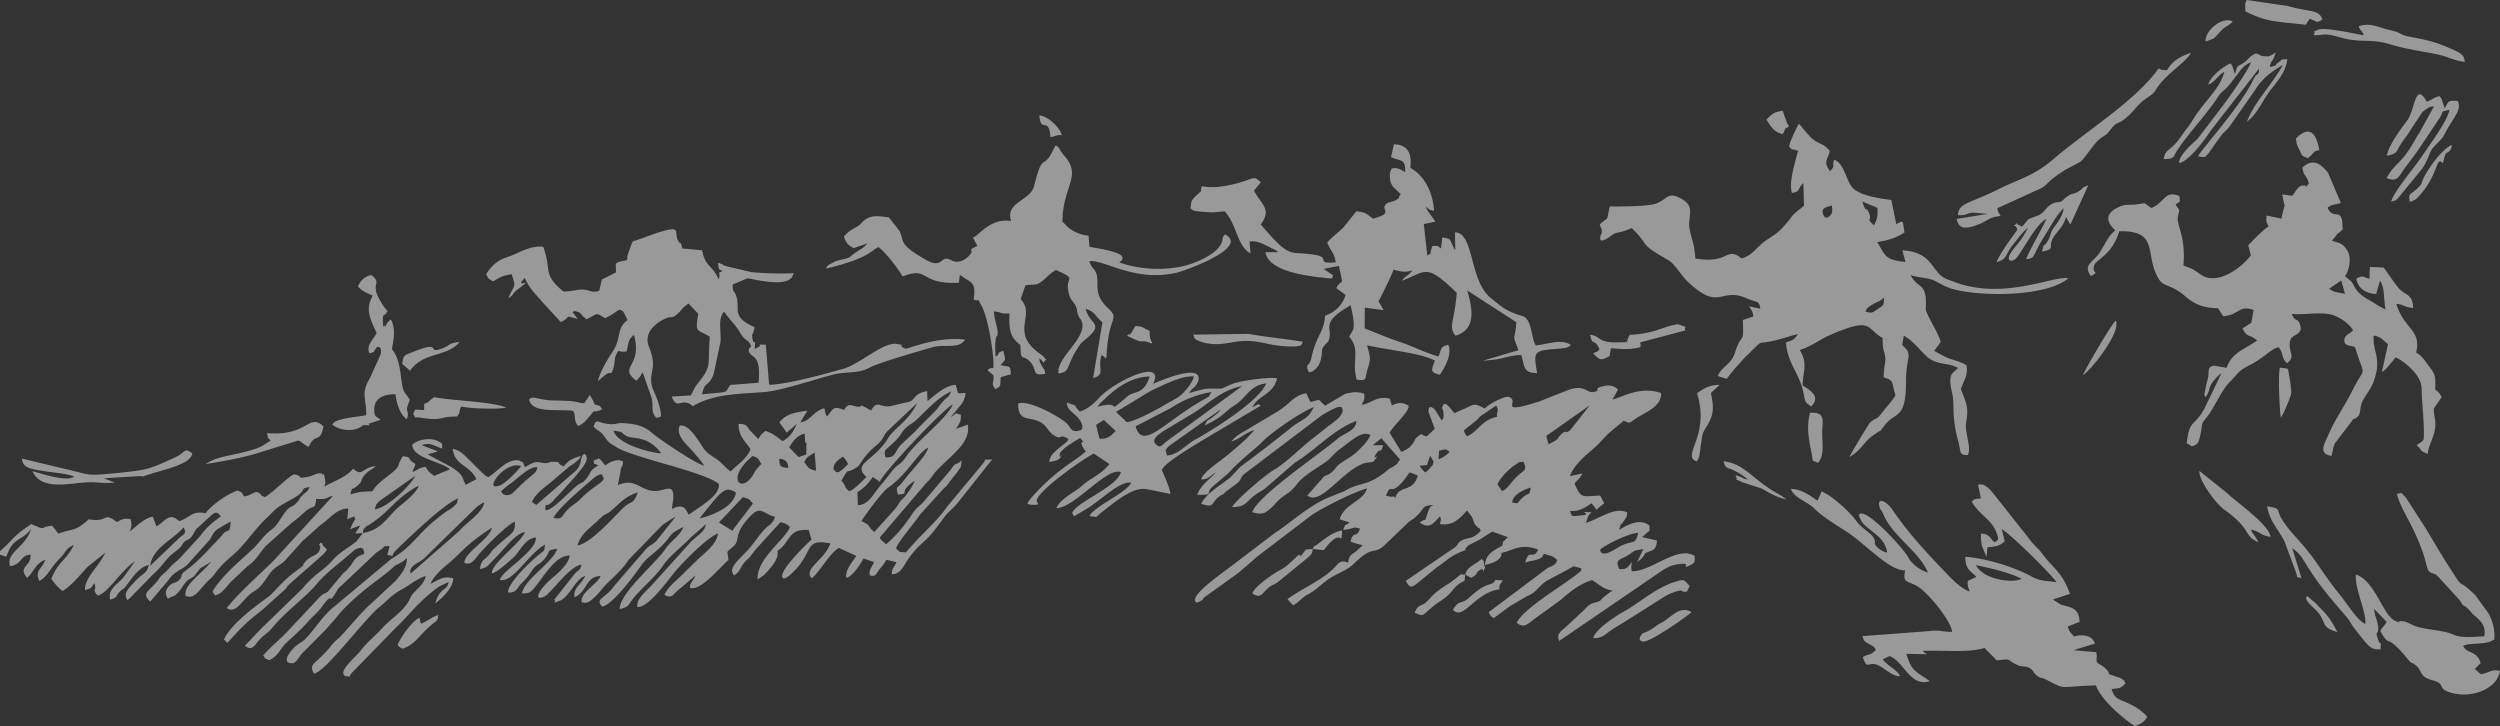 <svg xmlns="http://www.w3.org/2000/svg" width="1646" height="478" viewBox="0 0 1646 478">
  <rect x="0" y="0" width="1646" height="478" fill="#333333" stroke="none"/>
  <defs>
    <style>
      .cls-1 {
        fill: #fff;
        fill-rule: evenodd;
        opacity: 0.5;
      }
    </style>
  </defs>
  <path id="silk.svg" class="cls-1" d="M225.865,2127.53c1.636-12.03,14.795-16.83,22.037-25.34,1.907,3.89.692,4.28-2.434,6.57l-19.6,18.77h0Zm383.505-23-9.022-5.52,15.755-16.65c3.79,1.05,4.309,1.01,6.561,4.28l-11.775,15.4a7.832,7.832,0,0,0-1.519,2.49h0Zm-212.028,28.13c-1.535-5.87,6.421-6.75,10.24-11.34l31.272-30.59a24.469,24.469,0,0,1,7.05-5.07c-1.233,7.14-11.779,13.25-16.537,18.94l-32.025,28.06h0ZM507.3,2114.09c0.844-4.28,4.564-8.51,7.253-10.86l9.339-8.5c2.419-1.67,2.849-1.36,5.071-3.15,6.278-5.05,8.384-9.16,18.025-12.44-3.217,8.52-4.022,5.09-9.419,10.02-4.47,4.07-21.141,23.51-30.269,24.93h0Zm80.4-17.83c10.167-2.32,22.77-8.37,23.841-17.01-6.37-3.93-8.684-1.98-18.591,10.35-1.989,2.47-3.655,4.34-5.25,6.66h0Zm-221.818,9.67c10.877-1.82,15.05-8.51,20.473-14.16,4.434-4.62,14.785-11.38,16.311-17.05-16.359,9.07-18.73,16.99-32.428,25.7-2.67,1.69-.745-0.23-2.492,1.64-2.117,2.27-1.241.9-1.864,3.87h0Zm125.623-9.9c6.247,1.1,4.852-.97,9.075-5.33,3.417-3.53,5.012-3.55,8.994-7.57,8.514-8.6,16.436-11.11,14.6-14.01-1.231-.92.77-3.18-4.443-0.77-0.294.13-26.541,21.72-28.221,27.68h0Zm-117.834-5.7c9.017-1.05,24.38-16.66,26.724-22.06l-23.584,16.61c-3.4,3.69-1.541,1.58-3.14,5.45h0Zm83.317-11.93a50.205,50.205,0,0,1,5.883-4.83c4.8-3.23,12.1-11.3,17.932-11.06-0.641,3.57-1.523,3.69-6.148,7.63-0.232.2-.551,0.46-0.784,0.65s-0.582.41-.814,0.6l-9.042,8.7c-5.929,2.78-6.981-1.65-7.027-1.69h0Zm13.106-16.49c-10.308-4.28-26.314,17.89-13.481,12.45,3.956-1.68,12.163-10.48,13.481-12.45h0Zm205.685,2.02c0.131-3.47,1.646-5.3,6.268-8.27a19.344,19.344,0,0,1,3.321,4.87c-7.842,8.23-7.677,5.1-9.589,3.4h0Zm-19.279-4.77c1.991-3.68,2.525-3.32,6.867-6.25l0.924,11.97c-5.283-1.05-5.087-2.1-7.791-5.72h0Zm-16.428-1.15a2.268,2.268,0,0,1,.286-1.01c3.59,0.42,5.266,1.92,5.734,6.05-5.425-.19-5.868-1.48-6.02-5.04h0Zm-11.779,2.45a42.4,42.4,0,0,0-3.81,4.32c-1.488,2.17-.75,1.74-2.565,4.25-7.585,10.49-16.854.68,0.657-13.84,4.178,1.64,3.285,1.59,5.718,5.27h0Zm65.875,37.71c0.734-1.78,13.313-19.07,17.332-21.88,13.351-9.36,20.19-23.91,26.737-26.57-2.321,6.71-10.139,13.58-16.948,22.59-3.8,5.03-4.679,1.9-3.071,8.35,8.711-.96.115-0.42,8.393-7.21,0.323-.26,2.555-1.9,2.573-1.91-1.065,3.31-3.672,6.81-5.876,9.7-2.088,2.74-1.82,1.65-3.871,4.29-0.783,1.01-1.568,2.66-2.74,4.11l-14.042,15.63c-5.128-4.33-2.149-4.44-8.487-7.1h0Zm-47.6-48.63,6.219,6.41,5.066-1.68,0.135-7.67c-0.129.26-.7-0.48-0.869-0.61l-0.343-5.49c-5.6,1.17-8.325,6.18-10.208,9.04h0Zm-84.19,4.02c-8.051-.74-28.847-6-31.452-15.03,8.077,1.09,4.116,1.39,8.867,3.68,4.033,1.94,14.215-.48,22.585,11.35h0Zm118.6,17.93c3.464,3.79,1.181,3.58,5.2,7.02,4.06-1.73,8.6-7.05,11.313-9.41-9.877-9.04,4.931-10.21,14.215-25.62,4.025-6.68,13.464-11.11,19.157-23.11l-19.6,18.54c-2.7,2.97-2.376,4.33-5.1,7.26-2.182,2.36-3.907,3.22-6.437,5.89-8.107,8.56-4.709,9.1-12.227,12.61-3.12,1.45-1.75-1.52-6.524,6.82h0Zm25.286,0.65-4.743-3.09a29.373,29.373,0,0,1-9.959,9.97l0.22,8.56c7.786-.14,10.389-8.33,16.451-14.68l7.222-9.21c3.207-3.27,5.118-3.31,8.286-8.21,6.439-9.97,26.5-24.47,30.61-34.31-8.047,4.8-45.76,44.97-48.087,50.97h0Zm3.653-15.99c7.909,0.3,5.34-4.25,11.682-9.64l8.52-7.99c0.183-.22.389-0.58,0.575-0.79l13.023-13.08c7.567-10.63,7.24-6.22,9.484-11.99-9.934,4.83-15.356,12.03-23.763,19.58-2.359,2.12-3.683,2.1-6.329,4.75-4.065,4.07-1.2,3.54-10.32,11.78-3.437,3.11-3.662,2.55-2.872,7.38h0ZM127,2117.85v2.4l4.122,1.26a9.951,9.951,0,0,0,.431-0.94c4.344-12.29,9.828-9,15.9-17.39-3.463,12.35-16.841,15.42-13.812,24.62,7.875-1.11,6.8-7.51,13.474-7.54,0.343,8.27-8.62,7.29-2.25,15.3,4.391-4.13,5.847-9.99,11.965-11.97-2.3,6.26-7.128,6.96-3.956,13.83,4.51-1.75,8.064-9.05,11.2-12.28,1.3-1.34,1.069-1.27,2.653-2.84,4.085-4.05,2.811-5.63,8.905-8.58-4.589,9.9-10.581,11.13-14.807,22.4a33.466,33.466,0,0,0,7.392,8c6.076-3.61,11.9-11.16,16.652-16.05l11.515-9.21c-4.9,10.04-13.866,16.65-13.4,24.74,5.188-1.88,3.3-.88,6.111-4.66,2.232,5.94-2.264,2.59,2.225,8.28,7.152-2.08,14.917-16.22,24.635-22.74l-7.563,10.54c-4.029,4.83-10.571,7.72-8.876,14.81,5.88-1.86,2.668-1.8,6.9-5.79,2.916-2.75,1,.08,3.567-3.23,3.8-4.89,8.339-12.33,14.971-13.87-1.243,6.19-4.23,5.35-9.392,11.18-3.917,4.42-7.585,7.19-4.756,11.97a10.355,10.355,0,0,0,2.372-1.96l13.593-13.96c8.858-7.98,9.141-11.37,15.58-15.98a22.4,22.4,0,0,0,4.26-3.85l0.936-1.79c2.353-2.64,3.759-1.43,6.2-5.06,0.023-.04,2.352-4.05,2.47-4.18l7.952-7.27c4.58-4.15,5.312-4.56,8.251-1.13-6.139,4.61-9.2,7.05-13.922,13.33l-13.177,14.32c-3.024,3.01-3.977,3.05-7.067,6.71-2.632,3.11-4.709,3.94-6.726,6.95-5.085,7.6-12.3,8.84-5.611,14.87l11.881-14.01c4.387-6.92,10.787-7.14,14.135-12.07l12.346-13.72c2.892-3.17,1.961-4.73,5.938-7.93l8.662-5.07c-0.734,9.68-1.183,3.26-5.835,9.26l-1.308,1.58c-6.407,6.48-14.037,15.44-21.671,20.93-5.8,4.16-1.692,3.51-5.375,7.02-2.47,2.35-4.58.9-7.416,5.06-1.826,2.68-1,4.69.186,7.14,5.455-3.11,3.509-.57,7.569-5.05,2.3-2.53,3-5.33,6.158-7.58l3.4-2.06c0.2-.2.435-0.53,0.612-0.75,6.223-7.62,1.351-2.68,10.683-9.05-3.6,5.57-15.7,13.8-16.569,19.72-0.912,6.21-.069,1.08.787,3.2,6,1.29,7.789-4.74,15.491-11.75,3.683-3.35,3.969-6.43,13.974-14.8,8.288-6.93,15.164-17.84,23.032-25.13l4.855-4.8c4.68-4.68,14.045-8.02,17.37-11.41,3.633-3.71,0-2.81,6.023-4.23-1.21,3.22-2.278,3.16-4.708,5.49-2.594,2.49-1.464,2.46-3.514,4.62-4.061,4.28-4.213,1.34-8.824,7.82-2.615,3.68-4.493,7.61-7.8,10.02-5.752,4.19-7.676,8.34-12.889,13.2-8.3,7.74-18,15.7-24.5,25.04-2.529,3.63-1.45,2.4-.159,5.23,4.729-.94,7.063-5.17,10.419-8.77l11.391-10.73c5.091-3.33,7.48-8.21,11.62-12.94l17.429-15.55c4.242-2.86,5.95-4.99,9.1-7.55,5.574-4.51,5.842-.37,6.828-8.05,7.347,0.63,5.58-.56,11.093-2.08l-39.077,42.67c-9.715,9.7-22.665,20.86-30.977,31.35,5.689,3.45,8.326-2.63,14.98-8.86,1.646-1.55,4.03-2.66,5.622-4.01,3.705-3.13,6.324-8.42,9.126-11.5,3.506-3.86,6.676-4.24,9.722-8.14l11.017-12.24c0.232-.18.582-0.4,0.809-0.59s0.555-.44.771-0.64l9.433-8.56c6.178-4.03,11.174-11.29,18.6-10.98l-0.7,7.01c7.55-3.16,3.514-1.33,5.422.05-2.051,2.26-1.869,3.17-3.663,6.52l6.838-2.47-3.412,5.33,5.047-.35-4.047,5.37c-5.918,4.83-11.129,7.09-16.069,12.78-6,6.91-10.964,7.96-19.848,18.61l-25.083,24.39c-0.222.18-.546,0.43-0.765,0.62l-11.805,12.4c4.735,4.17,6.843-.95,9.421-3.77,3.533-3.87,5.5-4.08,9.192-8.7,7.2-9.01,22.08-20.17,28.435-27.9,6.681-8.13,16.691-15.04,23.8-21.54,2.145-1.96,2.7-1.93,5.569-2.64,1.658,1.88.869-2.01,2.237,4.08-7.928,2.6-5.938,4.86-11.869,11a18.614,18.614,0,0,1-2.126,1.81l-9.963,11.98c-2.342,1.99-1.875.38-5.131,3.32l-20.609,22c-5.615,6.1-12.116,11.17-16.962,16.82,2.079,2.39-.667,1.04,3.973,3.12,5.152-2.35,7.031-6.61,10.18-10.41l9.894-9.22c3.9-3.74,6.137-6.73,9.47-9.88a49.745,49.745,0,0,0,4.661-4.97c8.83-12.57,3.979-.7,9.488-9.72,2.075-3.4.8-2.21,4.282-5.28l22.655-21.45c0.244-.18.6-0.37,0.852-0.55l1.7-1.08c3.524-2.46,1.195-2.68,6.13-2.52l-1.575,5.73c5.886,1.14,1.516.96,6.092-3.4,8.079-7.71,30.7-29.8,40.614-33.81-1.555,4.27.7,1.61-3.082,5.46a26.144,26.144,0,0,1-4.061,2.76,92.7,92.7,0,0,0-7.789,5.93c-12.418,9.95-15.089,17.56-29.11,25.71L347.2,2154.26c-7.452,5.66-12.951,15.29-19.554,21.8-1.949,1.92-4.291,2.42-7.68,6.02-2.543,2.71-7.628,9.53-.641,9.62,2.789,0.04,4.266-4.15,6.544-6.45l14.379-14.48c1.687-1.69,2.588-2.83,4.6-5.04,2.857-3.12,5.412-6.61,8.331-9.63,13.333-13.78,24.672-20.29,31.338-26.37,3.61-3.3,1.574-1.68,5.55-3.85,3.544-1.94,2.073-1.15,4.868-3.46-0.154,6.65-3.8,10.33-6.554,13.96-0.17.22-.44,0.52-0.62,0.74l-16.42,15.3c-7.948,7.04-16.824,18.73-21.979,23.32a26.481,26.481,0,0,0-4.119,4.15,75.9,75.9,0,0,1-8.627,9.2c-3.425,3.31-5.994,4.68-2.789,9.45,8.006-1.8,33.059-35.82,42.736-43.66,5.307-4.29,8.556-8.43,14.576-11.57,5.209-2.72,10.489-7.48,16.168-9.03-1.115,4.63-3.749,6.79-6.953,10-3.818,3.82-2.734,4.85-6,9.17-4.486,5.91-10.648,9.61-15.361,14.8-4.831,5.31-10.878,10.08-14.8,15.5-2.392,3.31-15.7,13.87-9.552,16.49,5.578,0.1.532,1.57,4.249-2.47l28.549-29.31c8.634-8.08,12.795-14.77,24.949-24.51,5.23-4.18,4.947-3.05,9.879-5.81-0.41,5.98-5.652,3.15-8.695,14.05,4.941-3.5,11.892-10.65,11.863-16.42-6.854-1.89-9.563,1.22-15,3.57,1.842-4.29,6.287-8.75,9.389-11.29,13.089-10.73,12.075-13.19,31.073-25.66-1.483,7.61-18.245,16.49-18.2,23.21,4.671,1.8,6.523-1.95,9.45-5.46,3.807-4.57,19.888-20.8,23.959-21.66-0.332,8.45-.908,5.8-13.273,17.29-3.261,3.04-.721.6-3.129,3.71-3.511,4.53-5.924,3.5-6.72,10.21,5.07-1.09,5.122-2.24,8.5-5.66,2.033-2.06,4.834-5.06,6.66-7.07,3.17-3.48,9.321-10.91,14.464-11.66-2.55,7.13-22.339,20.91-21.749,27.1,2.71,0.16,12.939-9.13,14.664-10.86,4.348-4.36,7.329-12.14,14.314-12.62,0.226,5.4-7,11.18-11.519,15.41-3.122,2.92-11.02,8.56-12.186,12.39,8.441,2.52,18.715-17.22,29.793-23.18-1,4.3.54,3.03-3.209,5.95-4.921,3.82-21.434,19.02-21.224,25.6,5.786,0.27,5.626-2.86,8.993-6.17,3.992-3.93,3.8-3.98,6.846-8.36,3.312-4.77,4.305-3.15,7.873-7.18,4.751-5.38.8-6.09,8.65-7.02-3.135,9.48-21.22,19.51-23.222,29.29,5.569,0.49,6.825-1.96,9.531-5.3,5.456-6.74,12.851-19.78,21.966-19.54-0.859,5.36-6.611,10.63-10.843,14.18-11.252,9.46-12.759,16.37-5.461,12.52,4.155-2.2,16.078-19.85,24.059-20.73-1.178,4.3-1.459,2.82-4.4,5.91l-13.645,17.21c2.468,1.31-3.553,3.25,3.827.59,4.876-1.76,9.027-10.78,13.376-14.4,2.591-2.16-.668-0.01,3.33-2.01-2.62,5.83-8,7.66-7.185,14.18,8.622-3.61,7.154-13.74,17.258-14-2.312,5.45-13.9,11.29-12.435,17.21,3.491,1.49,6.074-.99,9.055-3.84,3.255-3.11,3.925-4.79,7.149-7.99,4.573-4.54,10.878-9.91,14.4-15.8l22.345-22.99a102.674,102.674,0,0,1,8.926-5.73l-12.542,15.83c-3.8,3.57-4.388,2.66-7.534,6.16l-19.767,22.92c-3.037,3.75-2.892,3.87-6.652,7.01-3.108,2.6-5.226,3.65-1.966,7.32,6.479-.81,21.268-20.48,25.9-27.32,3.052-4.52,9.671-8.61,14.095-13.34,7.024-7.5,3.587-6.74,13.521-11.74-2.276,6.07-8.123,8.91-11.968,14.62-6.54,9.69-29.991,28.85-30,39.47,6.539-1.6,5.611-2.85,8.9-6.96,6.287-7.87,14.518-13.89,20.181-22.46,3.4-5.16,12.878-12.57,17.86-17.87l9.85-8.62c-0.541,5.52-7.616,8.5-11.057,12.92l-24.827,27.46c-3.529,3.8-10.351,9.2-9.2,14.14,7.724,0.55,21.09-19.28,26.047-24.82,4.9-5.47,19.724-20.88,26.98-23.63-0.587,6.57-7.777,12.04-12.319,16.22l-9.77,9.47c-3.909,4.32-10.739,9.1-13.159,14.76,5.3,2.69,5.158-.12,10.078-4.02,4-3.16,5.725-5.1,10.406-8.63-1.157,2.84-4.057,5.16-3.666,7.98,6.706,2.6,19.606-13.33,25.271-18.24-0.413-7.19-2.189-4.06,3.326-9.03,4.8-4.33-.061-7.37,9.449-18.06,8.653-9.73,8.68-3.97,17.989-1.3-1.674,3.48-.476,1.89-2.685,4.44-1.933,2.22-.1.01-2.252,1.86-4.5,3.87-7.913,9.66-11.811,14.13-6.922,7.93-14.6,12.94-10.281,18.05,4.534-2.84,3.567-4.86,7.1-8.84,2.077-2.34,1.82-1.36,4.038-4.17,1.268-1.62,2.38-3.36,3.642-4.66l15.781-17.36c3.964,0.94,3.469,1.01,6.213,3.08-2.1,7.49-22.434,21.2-21.171,34.66l4.183-2.99c3.778-3.93,10.173-10.58,8.756-15.83a22.25,22.25,0,0,0,5.032-4.75c4.628-6.51,5.863-9.48,15.575-9.05l1.839,6.33c-4.322,4.1-20.106,19.24-19.388,24.72,1.633,0.81-.17,1.3,2.572.58,0.009,0,2.216-1.57,2.293-1.64,17.218-14.93,8.378-24.78,26.978-21.13-3.826,11.08-18.165,16.64-12.274,23,5.79-4.92,11.566-16.35,17.86-20.05l11.477,5.26c-2.879,4.49-7.344,9.22-6.632,14.43,4.313-.82,9.3-9.16,11.49-12.76l6.848,2.45c-1.511,3.32-3.8,5.48-2.707,8.78,4.221,0.82,3.554-.78,6.232-4.02a36.354,36.354,0,0,0,4.649-6.35l6.593,1.67c-1.923,4.03-3.025,3.69-3.108,7.92,5.366-.12,7.417-4.67,9.876-8.64a69.473,69.473,0,0,1,7.977-9.91c8.222-7.13,10.568-10.72,16.713-19.07,2.419-3.3,5.507-5.42,8.645-9.18l22.933-28.9c-8.871.87-2.379-1.25-6.32,3.06l-23.076,27.72c-5.842,8.43-13.849,15.62-20.868,23.1l-6.757,7.46c-5.49-.8-2.677.45-6.293-2.58,0.088-2.95,12.273-17.06,15.958-22.63l15.709-17.23c1.493-1.45.939-.42,2.692-2.85,2.267-3.14,2.913-3.85,5.411-7,0.131-.16,2.766-3.9,2.856-4.1l0.621-4.2c-4.434,3.75-3.519.48-7.215,6.02l-18.25,21.58c-2.842,2.88-4.388,3.52-6.723,7-5.19,7.72-10.28,14.39-17.7,20.6-1.991-2.26-2.182-1.4-4.206-4.36l30.847-36.16c3.931-3.65,3.438-4.65,7.509-8.89,9.138-9.51,22.012-17.98,19.639-29.37l-7.66,2.71c1.6-2.7,3.6-4.57,3.1-9.26-5.528-1.41-1.42-1.33-6.483,1.43l6-7.3a13.421,13.421,0,0,0,3.619-8.44l-4.9.27-1.55-5.62c-7.252.49-13.692,6.86-18.594,10.68l-0.254-6.54c-10.009,1.78-7.134,6.54-13.265,7.33l-11.616,2.7c-6.559.45-7.906-4.29-12.025,2.75-8.947-5.08-4.75-2.7-7.889-2.56-4.709.21-6.611-3.56-9.816,2.15-7.063-2.58-6.682-1.46-11.326,4.41l-0.792-1.57c-0.131-.37-0.3-1.27-0.4-1.63-0.611-2.15.4-.36-0.674-2.32-7.879,2.43-8.35,8.05-15.677,9.34l4.609-7.73c-7.213,1.14-13.63,1.63-18.389,7.69l4.822,6.69,6.649-5.67c-2.088,4.8-4.611,8.96-9.4,11.31-3.59-2.47-5.886-5.05-11.351-6.7-3.246,2.95-2.593,2.09-4.542,5.36l-5.743-5.93c-2.3-3.46-2.634-3.91-7.262-4.07-0.306,8.56,5.219,11.98,7.827,16.81-2.748,6.45-8.073,9.59-13.085,14.5-3.863-2.68-4.953-4.93-8.5-7.55-3.75-2.77-6.244-3.56-9.1-7.38-3.142-4.22-9.745-16.79-15.908-15.14-2.6,5.47,3.2,11.16,6.651,14.76a118.184,118.184,0,0,1,9.569,11.54c-5.318-.8-31.3-18.68-34.151-21.28-5.846-5.33-12.418-6.47-20.211-6.76-3.783-.15-4.711,1.68-11.808.04-4.692-1.08-4.852-2.67-6.871,2.18,3.9,4.1,3.656,1.77,7.5,7,3.006,4.1,3,3.86,8.262,6.96,11.762,6.94,58.183,16.13,66.9,24.02,0.19,5.9-6.423,10.59-10.8,13.77l-9.2,6.4c-1.849-3.67-3.295-7.8-11.105-3.82,0.276-1.92.768-4.34,0.942-6.43,0.9-10.75-4.911-5.96-10.656-5.48-10.743.88-13.623-9.13-25.8-3.82l1.705-8.53c0.232-4.33,1.808-3.02,1.652-6.97a4.951,4.951,0,0,0-1.127-.53c-0.242-.05-0.8-0.32-1.084-0.35-3.134-.27-6.811,1.35-9.291,3.36-2.509-2.37-1.447-2.13-4.369-4.57l-3.582,1.55c1.4,3.48-1.414.88,3.331,3.06-6.55,3.68-4.542,4.96-8.621,9.54-1.992,2.24-2.287,1.49-4.84,3.28-4.479,3.14-17.867,18.14-21.462,16.54,0.452-6.67-1.244-.4,4.119-5.04,2.012-1.73,1.367-1.94,4.045-4.21l12.417-13.83c2.628-3.83,9.882-10.42,5.037-13.99-2.57,2.69-.3-0.96-1.853,2.75-0.012.03-.547,2.58-0.708,3.1a10.64,10.64,0,0,1-2.815,5.22L480.1,2087.45l-2.858-1.95c2.285-5.33,7.434-9,12.191-12.75l12.051-10.28c2.007-1.59,2.352-1.3,4.654-3.32,4.6-4.03,1.293-.51,3.278-4-6.028,1.89-8.182,2.93-11.161,6.9-5.816-2.21-.65-2.91-7.194-3.02a6.872,6.872,0,0,0-3.383.8c-6.357.78-5.5-3.23-14.927,2.76-2.732-5.24.335-1.67-3.658-4.33-7.968-1.83-14.7,7.54-20.608,10.91-3.056-1.68-.455.08-3.492-2.39l-7.6-7.54c-4.031-3.98-7.469-7.99-12.383-8.69,1.859,11.78,10.749,9.87,15.617,19.93l-6.931,3.69c-2.908-4.06-.208-5.99-10.075-12l-15.073-7.98,6-1.74a1.1,1.1,0,0,1,.735-0.32l-10.508-3.97c5.237-2.48,8.567.82,13.431,2.19-0.332-3.65.733-2.93-2.763-4.83-4.9-2.67-13.579-1.16-17.019,2.28,0.317,8.89,17.877,10.56,24.85,16.16l-10.514,4.39c-2.033-1.97-1.925-1.26-3.544-3.01a15.424,15.424,0,0,1-1.949-3c-5.443.86-5.129,2.28-8.782,3.44l2.126-5.25c-6.7-3.84-1.46-4.35-8.4-5.14-4.605,7.19-.566,5.87-9.172,12.5-3.494,2.69-7.966,5.91-10.94,10.59-8.961.34-6.116-.03-14.444,1.99,1.89-6.32-.1-1.49,4.694-5.74,3.864-3.42,1.431-2.27,3.878-5.84,2.66-3.89,4.474-3.69,8.2-7.01-9.121.77-8.8,7.48-14.849,1.66-4.912,5.86-11.935,7.77-19.127,11.9,0.484-1.64,1.116-1.95.541-4.84-1.461-7.35.069-.97-2.18-3.91-3.736-.35-4.948,1.39-8.842,2.18-8.538,1.73-2.5-.21-9.261-1.54-2.711.39-14.169,12.1-19.236,14.94-4.95-1.83-.182-0.84-5.493-3.44-4.258,1.33-4.245,2.4-8.244,3.03-2.72-3.88.051-1.57-4.122-3.91-6.415,1.9-17.164,9.35-21.227,14.96-8.957-1.77-9.38,2.33-17.242,5.24l-1.792-1.31c-0.232-.15-0.656-0.45-0.891-0.59-4.9-3.01-8.676,3.76-12.429,5.21a5.78,5.78,0,0,1-.39-0.82l-2.054-5.5c-5.389.97-10.711,6.27-15.212,9.84,1.263-3.1,1.578-3.67.65-8.19-4.56-.82-5.808.28-9.1,1.93-0.267-.17-0.621-0.45-0.771-0.56-7.379-5.55-5.592-.41-13.779-0.82-6.282-.31-2.383-1.28-6.893,2.14-7.4,5.61-7.6,3.4-17.024,6.87l-4.122-5.2c-9.381.83-2.7,3.7-13.74-1.12C134.217,2109,137.076,2109.13,127,2117.85Zm1053.551-.97c2.1-2.32,17.61-10.53,25.02-11.07-1.89,9.28-3.95,3.71-14.47,10.38-10.79,6.85-10.48.76-10.55,0.69h0Zm-57.96-31.17c0.64-4.97,6.88-8.04,12.17-9.71-0.63,5.66-.91,2.93-5.05,6.45-4.23,3.58-2.31,4.75-7.12,3.26h0Zm-76.97-2.62c-1.82-3.05,1.55-.41-3.78-1.24-2.59-.41-1.14.05-2.27-0.7,3.94-9.38,1.88,1.68,11.82-10.01l3.61-5.1c2.81,0.98,2.98.99,5.48,2.04-3.35,11.84-12.43,5.59-14.86,15.01h0Zm67.28-9.16,3.08,4.44c4.25-2.22,3.29-2.78,9.12-8.98,4.48-4.78,8.15-4.3,4.83-10.46-4.85.81-1.62-.19-5.92,2.59-3.49,2.25-9.54,8.36-11.11,12.41h0Zm-44.29-18.95-2.09,6.17-3.25.42c-3.08.54,1.36-1.47-1.56,0.34l3.44,4.16c2.54-1.78.07,0.84,3.12-2.64,4.39-5,.8-0.2,2.68-4.27l-2.34-4.18h0Zm5.89-3.23c4.37-1.13,4.33-1.26,6.96.74a18.156,18.156,0,0,1-7.38,4.87l0.42-5.61h0Zm16.25-13.21c2.56-2.49,7.62-5.76,10.05-8.5,0.19-.21.41-0.56,0.61-0.78l10.67-7.25c1.93,3.65.46,2.82,0.52,7.44-9.83,1.93-11.64,8.91-19.65,12.84-1.77-2.29-.9-0.86-2.2-3.75h0Zm82.96-16.71-12.73,16.21c-3.58,3.35-2.36-1.25-6.98,3.88-3.03,3.36.56,0.77-3.44,3.5-0.13.09-2.9,1.5-3.99,2.12l-1.54-5.48,28.68-20.23h0Zm14.89-3.83c2.04-3.17,2.33-4.1,3.75-6.58a9.57,9.57,0,0,0-9-2.29c-8.83,1.82-1.06,2.66-7.05,3.97-4.46.98-6.01-5.33-16.86-1.29l-18.85,7.46c-29.55,9.4-11.59-.62-20.54-2.99-2.34-.62-13.58,5.02-15.38,7.71-0.45-.2-0.98-0.48-1.34-0.66s-0.89-.42-1.28-0.61c-5.08-2.53-5.45-.89-11.27,1.59a55.891,55.891,0,0,0-6.18,2.82,42.579,42.579,0,0,0-2.91-3.57c-3.38-3.55-1.67-1.78-3.96-2.7-2.49,4.66-.77,1.36-0.37,5.93a13.887,13.887,0,0,1,.03,3.16,1.948,1.948,0,0,1-.45.97,2.644,2.644,0,0,0-.58.93c-0.22-.27-0.53-0.62-0.66-0.8l-3.24-5.24c-2-3.06-5.57-4.71-4.78.78l3.97,10.79-5.24,4.89c-3.76-.91-2.06-0.9-3.72-1.5-5.21,3.57-3.15,3.29-6.04,6.95-2.12,2.68-4.18,3.6-7.03,4.81l-7.7-12.61c3.16-5.58,13.29-14.12,12.45-17.83-4.04-2.52-7.16-1.99-10.99-.19l-1.37-4.41c-8.72-1.97-10.57,2.39-18.39,4.08,1.22-3.22,2.07-3.21,1.55-7.39-5.26-1.48-7.24-1-12.39.05l-13.364,7.89-3.125-3.04c-0.145-.53-0.664-0.44-1.05-0.88l-5.441,1.55-2.749-5.84c-5.75.88-9.413,4.51-12.873,7.66a63.682,63.682,0,0,1-6.431,4.6l-18.885,11.25c-5.569,3.28-7.061,3.73-11.254,8.26,5.552-1.44,8.808-5.48,15.165-7.57-5.084,6.36-11.192,11.12-17.972,16.84-4.069,3.43-16.189,11.27-16.93,15.74,4.963-.05,5.816-2.43,9.772-4.73-4.476,4.78-10.208,8.66-12.421,14.84,12.511-.02,3.873-0.58,11.366-6.44l8.965-7.63c7.006-7.89,19.883-18.01,21.427-19.72,6.416-7.11,26.716-20.81,34.974-23.94-2.811,5.67-4.037,6.43-9.319,9.66-5.3,3.24-4.659,3.26-9.513,6.97l-9.986,7.92c-3.225,2.62-6.431,4.86-9.362,7.15l-10.184,7.64c-2.337,2.14-4.718,5.55-8.247,8.28-5.739,4.44-14,9.15-17.465,15.95,9.7,3.42,5.893-1.09,12.832-5.44,2.033-1.27.182,0.66,3.218-2.37l7.9-5.89c2.644-2.31,1.489-3.33,4.8-6.16l50.8-38.46c2.46-1.35,3.882-2.25,6.262-3.47,7.7-3.95,6.55-.9,7.28-0.5,0.51,5.48-8,9.66-11.486,12.91l-10.008,7.85c-6.7,5.47-17.008,15.45-23.465,19.11-5.872,3.33-25.045,19.69-27.8,24.66,8.15-.17,8.774-2.49,13.11-6.35,3.94-3.51,6.008-3.7,9.679-6.8l18.477-16.08c13.623-8.17,25.322-21.89,40.612-27.51-0.39,6.75-8.01,7.88-12.5,11.77-10.818,9.4-53.142,37.87-56.1,48.35,5.816,1.59,7.733,1.39,12.3-2.71l2.683-2.67c0.207-.22.443-0.56,0.654-0.79,5.8-6.32,8.427-5.25,13.833-12.41,4.291-5.69,13.533-10.63,19.352-14.88,3.14-2.29,4.76-5.09,8.64-7.96,9.96-7.33,14.61-12.18,20.41-9.43a25.024,25.024,0,0,1-4.3,6.36c-8.55,9.37-10.96,8.55-16.83,13.33-1.71,1.4-2.25,3.31-5.4,5.55-3.516,2.51-2.77.07-5.77,4l-9.306,10.5c8.548,7.74,23.786-17.63,38.406-21.41l4.84-.6c6.56-7.79-2.16.95,2.38-5.79,2.69-4,2.28,1.26,4.34-5.25l-6.94.06c2.43-2.1,3.75-2.99,5.73-4.62l12.32,14.04c-4.51,5.48,2.2-.18-4.08,4.33-2.27,1.64-1.41.41-4.08,2.58-14.34,11.69-17.01,7.04-28.85,14.02l-10.6,4.24c-13.157,5.66-25.862,17.53-34.839,23.12l-24.113,18.35c-6.408,5.34-29.167,20.17-28.533,26.11,0.421,0.2-.218,3.03,4.642-0.23,2.085-1.4-1.094,0,2.9-2.79l20.8-14.95c4.169-3.39,8.733-7.51,12.543-10.82l36.539-27.84c0.262-.16.61-0.36,0.872-0.52,8.1-5.02,26.426-14.34,35.036-16.62-2.61,8.86-14.97,9.79-18.02,20.35l6.55,2.1c-5.54,3.98-1.41-1.04-4.32,4.87,6.94-.42,6.31-2.71,11.15-0.71-2.57,6.69-3.92.54-6.32,8.26a20.662,20.662,0,0,0,4.06,1.48l3.08,0.88c0.15-.27.59,0.2,0.87,0.34l-4.33,3.89c-3.46,2.55-4.62,2.74-5.16,7.53-5.45-2.57-6.65.96-10.34,4.45-7.826,7.39-20.534,12.78-29.6,19.47l3.709,4.12c2.836-1.64,3.621-2.59,6.319-4.93l2.152-1.67c5.815-2.71,8.371-5.98,14.45-10.43,5.1-3.74,12.27-5.7,17.07-10.41,12.63-12.45,12.78-5.75,19.71-11.75l16.16-15.47c2.4-1.96,3.05-1.94,5.4-4.13,5.85-5.45,2.84-6.81,11.64-7.36-3.17.69-3.38,2.79-4.91,6.95-2.01,5.49.98,0.66-4.62,4.62,6.52,4.9,9.35.04,13.22-4.01,1.21,1.69.44,3.08,0.07,5.01,8.1,1.34,12.54-2.96,17.79-8.89l2.94,3.68c2.18,4.35,1.08,4.47,3.89,7.18,2.38,2.3.96-.76,2.26,2.53-5.74,6.36-8.96,3.77-13.28,6.8-2.87,2.01-1.15,2.66-5.46,5.22l-30.7,20.96c2.14,3.46,3.15,5.04,6.74,2.26l13.76-11.2c1.65-.99,4.61-3.39,6.38-4.69a37.6,37.6,0,0,1,7.59-4.67c11.67-5.06.53,0.72,6.97-5.18l6.22-3.22c0.31-.15.67-0.31,0.99-0.47l8.32-5.31,10.29,3.62c-5.15,5.51-2.57,1.16-3.55,5.54-6.06,3.48-10.81,5.47-11.56,12.78,3.96-.75,11.53-3.03,10.94-8.01,6.07-.63,12.22-6.84,24.12-2.06-3.06,7.25-6.13-1.32-8.45,8.56,3.22-1.49,10.73-1.35,11.74-5.01a1.5,1.5,0,0,1,.87-0.74c4.58,1.81,4.48.49,8.48,4.06-1.31,3.51-2.58,3.41-6.29,5.14l-38.96,29.22c1.91,3.28.95,2.03,3.4,3.88l10.28-7.64c0.24-.18.58-0.38,0.82-0.55l11.13-6.46c6.1-2.27,7.93-7.4,13.36-10.35l12.5-6.65c0.3-.15.64-0.38,0.94-0.53l1.82-1.02c2.12-.79-0.04-1.34,3.8-0.4,5.98,1.47,1.42.58,3.14,2.23-10.81,9.39-36.76,23.55-42.76,34.36,5.29,4.22,7.53.43,12.45-2.98l16.69-12.06c0.67-.56,10.89-10.49,20.61-12.95,5.64,3.44,7.2,5.97,13.59,6.8a46.251,46.251,0,0,0-5.83,4.23c-2.99,2.59-1.52,2.52-5.31,3.57-3.1.86-4.17,1.05-7.24,4.49l-12.08,11.28c-3.64,3.22-6.96,5.13-4.81,9.63l67.38-46.05a25.175,25.175,0,0,1,13.81-4.78c5.68-.04-1.63,4.34,5.41.77,3.13-1.59,2.64-2.41,2.55-5.93-11.54-6.98-28.34,10.29-41.36,10.15a3.176,3.176,0,0,1-.19-0.69l-0.17-1.71c0-.08.31-2.88,0.32-3.76-0.24.26-.49,0.68-0.64,0.87-0.14.17-.44,0.63-0.62,0.83s-0.39.62-.6,0.83a14.741,14.741,0,0,1-1.44,1.35c-2.11,1.22-3.12.74-4.91,0.8-3.06-6.65.27-5.72,6.3-9.46,4.67-2.91,1.44-2.28,9.56-3.73a10.433,10.433,0,0,1-.61,1.17l-3.38,7.18c2.54-1.75,2.15-1.18,4.3-3.98,1.79-2.31-.69-1,2.46-2.28,3.7-1.51,5.76-1.6,6.19-7.7l-9.81-2.24,4.91-4.29c-0.31-3.49.75-2.96-1.67-4.33-6.09-3.42-13.35.91-18.52,3.9,2.1-6.18.6-1.83,3.37-6.03,2.29-3.49,1.57-2.03,2.11-5.49-8.52-4.06-18.82,4.6-27.22,6.86,1.78-4.62.87-4.14,3.69-6.92-10.93-.72,2.17,1.3-6.97,2.04-5.56.45-6.14,1.51-7.05-3.09,5.01,0.95,10.61-2.22,13.89-4.96l1.67,1.83c0.16,0.2.49,0.69,0.63,0.88a17.473,17.473,0,0,1,.89,1.66l5.31-4.35-2.58-5c-11.44.11-12.36,2.83-16.93-8,2.45-3.23,2.69-1.96,5.23-6.65l-8.29,1.78c2.69-7.73,11.5-14.52,16.93-19.37,2.81-2.52,5.43-5.86,8.89-9.02,4.06-3.7,6.63-5.38,9.48-8.06,3.73,1.29,3.3,2.1,6.63-.42,6-4.55,18.65-8.35,18.09-17.82C1206.34,2008.8,1193.99,2017.17,1188.6,2018Zm166.61-57.8c0.79-1.42-.12-2.09,5.73-5.3,3.68-2.01,3.66-1.32,6.4-4.01,0.18,5.38-.14,4.98-4.19,7.69-3.5,2.34-3.39,2.76-7.94,1.62h0Zm-27.5-63.28c-2.35-4.68,1.22-5.51,5.41-6.57,0.24,2.97.71,4.82-1.28,6.68-3.03,2.82-3.95-.02-4.13-0.11h0Zm35.44-5.05c0.16,4.42.07,7.54-2.4,11.43-5.78-5.21-.71-2.71-3.34-8.4-2.28-4.94-1.53,1.36-4.27-7.2l10.01,4.17h0Zm-28.5-31.67c-2.01,5.21,1.35,3.14-2.75,7.54-5.01-6.61-1-8.13-.18-13.36-4.91-5.69-6.1-3.74-11.22-7.84-3.37-2.7-6.23-7.27-9.21-10.1l-3.56,7.23c-1.14,3.24-2.28,4.63-2.75,7.96,4.04,3.89.83,0.79,3.35,1.85,8.11,3.43-2.58-1.96,2.45.9-1.73,7.24-6.22,20.44-4,27.63,5.99-.88,3.2-2.34,7.53-6.5l0.45,14.96c-0.26.23-.64,0.52-0.82,0.66l-4.74,3.81c-3.02,2.82-2.21,2.39-4.42,5.13-6.67,8.27-8.09,8.43-15.4,13.49-6.05,4.19-8.33,9.44-15.68,11.62-10.65-8.34-7.53,3.79-30.46.05-0.92-10.36-1.55-9.63-3.63-18.43-2.1-8.89,4.32-15.27-5.35-20.8-9.06-5.19-9.12-.15-16.27,2.8-5.68,2.35-24.02,2.07-31.13,2.17-2.47,11.07-.06,5.56-6.63,11.92,0.9,2.46,1.54,2.8,1.37,5.07-0.36,4.62.06-1.51-.86,2.44-1.66,7.2,7.76-.97,8.97-1.52,1.62-.72,4.69-1.07,6.77-1.8,1.81-.63,2.97-1.28,4.9-1.84,12.5,12.06,3.5,9.36,24.17,21.13,3.98,2.27,8.38,9.97,12.36,13.79,21.49,20.62,21.51,3.29,39.47,11.4,6.37,2.87,7.74.97,8.63,6.64l-7.41-1.49a3.9,3.9,0,0,0,.4.66l0.92,1.41c0.11,0.21.37,0.63,0.47,0.84,0.48,1.04.63,0.85,0.94,3.79l-6.86,2.29c0.82,17.29-.68,7.23-5.12,21.36-2.55,8.14-9.14,9.56-11.35,15.51l5.81,1.84c1.99-2.44,3.03-3.93,5.36-6.62l7.13-7.95c0.21-.19.53-0.44,0.74-0.64,13.26-12.76,3.76-5.97,22.15-10.97,4.99-1.35,6.58-2.26,11.69-3.17-3.62,4.53-3.24,3.63-7.97,5.35,0.79,13.59,8.83,20.26,11.46,33.03,1.19,5.74.7,6.44,5.16,9.16,6.09-6.43.22-10.02-5.74-13.89,0.47-10.15,3.53-14.54-1.87-23.31,8.58-2.62,12.47-6.64,21.13-10.34,27.21-11.62,22.54-3.58,33.46,2.49,0.02,9.01,1.11,7.44,1.78,13.07,0.3,2.6-1.25,7.94-1.04,12.89,7.1,2.07,4.87,2.82,7.74,11.67-3.4,5.51-4.33,5.75-7.96,10.41-5.7,7.34-3.41,3.02-8.91,7.73-0.6.52-12.66,20.53-13.47,22.58,8.72-5.15,8.87-9.62,16.09-14.61,7.34-5.08,2.3-.4,7.91-7.22,6.88-8.37,13.23-2.69,13.29-28.51,0.04-16.59,5.09-16.73-2.57-23.35l1.09-6.2c6.38,3.5,10.27,9.35,15.29,13.82,6.75,6.02,14.01,3.53,20.41,7.48l-3.24,2.94c-4.06,3.96-.3,12.68.01,17.64,0.32,5.05.16,9.37,0.74,14.19a86.84,86.84,0,0,0,2.79,13.99c1.69,6.65.26,8.55,6.13,8.56,2.74-5.61-2.45-14.58-.96-22.49,1.83-9.76-.74-12.8-3.56-21.09,1.95-5.88,4.69-8.44,3.73-15.31a8.637,8.637,0,0,0-3.15-1.82c-10.75-4.29-4.12-.24-18.19-7.88l4.33-5.86c-1.78-6.66-10.07-18.71-9.88-21.99,1.03-17.86-4.98-12.37-9.96-22.05,5.58,1.78,10.73,1.63,14.59,3.18,2.59,1.04,6.11,3.39,10.11,4.94,16.14,6.25,64.05,6.89,79.11-6.04-9.06-2.08-42.76,14.95-75.48,2.23-2.07-.81-4.77-1.55-6.65-2.74-8.2-5.2-7.93-16.82-27.1-17.87l2.02,7.67c-13.65-1.46-13.07-4.12-18.57-13.1,6.72-1.15,12.22-2.6,17.94-6.33l-1.03-6.67c-1.69-.9-1.58-0.2-4.41,1.16l-3.21-15.86c-5.62-.89-19.73-2.37-25.16-7.7C1342.49,1874.47,1341.3,1862.36,1334.65,1860.2Zm325.91,84.85,7.91-5.4,2.47,8.83c-5.16-1.19-7.16-.78-10.38-3.43h0Zm-17.71-79.68c1.22,7.16,3.04,4.09,4.33,11-0.31.13-.83-0.06-0.97,0.31-1,2.64-.94.22-1.85,0.4-3.96.78-.22-1.16-3.23,0.83-2.28,1.51-2.8,3.52-4.92,5.99l-6.62-.92c2.37,13.09,1.99,2.56-.46,15.98l-9.83-2.08c-0.21,5.83-.42,2.9,1.28,7.28-3.1,1.66-10.85,9.62-13.36,12.39l1.75,6.53c-6.05,8.13-22.12,20.24-32.86,12.79-5.26-3.65-4.63-3.47-11.55-6.04,1.72-19.55-4.69-26.43-3.62-32.18,1.11-6,1.49-3.02-1.54-8.02,3.54-2.58,3-1.05,2.45-5.54-9.58-4.18-9.46,4.28-18.37,7.82-6.61-4.09-1.81-3.26-9.9-2.33-5.32.6-6.87-.49-12.02,1.95-9.51,4.52-7.14,10.36-1.81,15.16-6.43,5.05-7.56,12.35-13.11,18.01-3.73,3.79-7.48,6.13-3.01,12.02,6.57-3.32-.01-1.03,2.31-7.32,1.25-3.4,12.43-7.45,16.29-22.12,27.17-.71,16.22,15.59,26.2,31.54,3.43,5.48,7.98,3.06,17.47,11.36,5.84,5.12,11.76,7.6,21.49,7.74l3.34,5.34c11.05-1.08,10.2-7.68,20.05-4.14l-1.51,8.37-5.8,3.71c3.11,6.65,4.52,3.4,9.62,7.98-8.71,6.25-16.17,7.44-20.15,18.02l-8.13-1.45c-5.81,1.01-2.28,4.06-4.78,10.6l-1.65,7.93a2.946,2.946,0,0,0,.82,2.22c2.96-4.24,1.71-5.56,4.25-9.45,1.06-1.61,4.66-5.62,6.18-6.38l-11.23,23.37c-6.99,12.55-9.77,6.58-11.69,22.75l3.34,2.01c4.41-1.15,4.63-2.58,5.84-8.4,1.5-7.25.03-5.84,4.04-10.73,5.09-6.21,9.37-17.42,15.22-23.25,5.2-5.19,5.12-7.04,12.62-10.81,10.42-5.23,14.66-11.35,19.54-11.93,3.36,4.22,1.65,7.11,5.47,10.47,5.24-4,1.9-5.98,1.74-12.08-0.2-7.83,6.35-4.93,7.36-10.87-1.61-8.63-3.06-2.63-6.01-9.47,8.32,0.65,18.12-1.3,25.36.25,5.48,1.17,12.44,5.86,15.03,10.59-2.34,2.15-5.3,2.96-5.69,5.82-0.63,4.65,3.8,3.77,6.94,5.18,6.76,21.99,7.24,10.58-1.97,29.07-4.92,9.86-11.05,18.23-15.45,28.45-2.59,5.98-7.09,12.56,1.87,14.1,0.85-2.26,1.05-6.05,2.47-8.5l11.93-15.66c6.6-2.18,2.99-6.89,6.92-13.41,2.25-3.72,4.88-7.01,6.47-11.33,5.49-14.83-.25-19.39.01-28.45,0.53-.24-2.18-3.92,4.96-0.1,0.22,0.13,3.35,3,4.53,3.79l-4.01,18.33c2.55-.99,6.69-6.87,8.98-9.56,6.21,2.68,17.07,12.02,17.17,20.19,0.16,11.62,1.91,22.33,1.4,33.53-0.76,2.05-3.19,2.75-4.67,4.14,4.44,3.71.68,2.83,7.18,5.73,1.08-7.49,5.01-11.68,5.12-19.47,0.06-4.24-1.38-7.85-.9-10.65l5-7.22c-1.78-3.66-1.62-2.65-4.12-5.1-0.07-7.67.63-9.06-3.67-14.67-2.9-3.79-5.02-7.54-8.94-9.68,3.58-15.18-7.82-14.97-13.07-32.04,4.98,0.29,4.34,2.1,11.12,2.71-0.37-9.68-5.43-8.14-9.66-13.2-3.11-3.73-7-9.76-9.79-13.42l-9.1-.38-0.25,7.82c-5.16-1.7-4.27-2.2-8.64-.25,0.88,6.43,6.54,10.11,13.07,10.17l2.48-8.77c3.2,4.22,2.34,12.03,3.69,19.1l-5.52-3c-5.99-4.17-11.52-5.64-15.14-12.38a12.66,12.66,0,0,0-2.15-3.38l-3.08-2.57c-0.17-.14-0.56-0.44-0.83-0.67,3-4.1,4.59-12.54,1.24-17.37-3.16-4.57-4.41-4.13-9.76-5.99l3.32-4.21c1.24-1.12,2.24-1.76,3.58-3.07,0.45-16.5-5.98-5.33-9.82-14.41,2.39-2.29,5.11-1.94,8.77-3.17l-8.53-19.98C1655.07,1863.24,1650.27,1858.63,1642.85,1865.37ZM1427.88,2127.1c8.37,1.63,23.6,5.24,30.11,9.02-5.43,2.69-17.88.71-24.06-3.09a19.247,19.247,0,0,1-3.13-2.35c-2.85-2.71-1.09-.92-2.92-3.58h0Zm10.7-48.22c-2.54-2.71-5.6-6.02-9.23-4.65l1.91,8.97c-0.26.02-3.03,0.25-3.1,0.27-3.32,1.07-.88.04-2.94,1.8,4.76,8.78,13.24,11.56,16.46,20.92,1.74,5.02.52,4.36-1.53,5.9-3.2-3.03-3.12-5.38-8.86-5.77a33.107,33.107,0,0,0,.6,8.1l3.05,7.28,0.57-6.34c4.99-.54,7.77-0.56,11.42-3.99l-1.98-7.91c5.42,2.68,33.21,30.18,36.07,34.88-8.4-1.29-10.37-.49-16.9-4-12.18-6.57-30.11-11.81-43.2-12.74,0.24,4.11.37,6.15,2.97,9.12l3.64,3.3c0.21,0.2.59,0.6,0.77,0.76l-5.72,2.71c-0.24,3.33.26,4.42,1.4,6.96-6.1-1.81-12.54-8.91-16.91-13.47-12.47-13.02-24.28-25.76-34.52-41-2.5-3.73-9.67-8.76-8.16-1.56,0.43,2.05.99,1.91,1.87,3.63,1.31,2.55,1.6,3.72,3.22,6.36,7.24,11.8,21.7,21.21,26.86,33.47-4.96-1.15-10.7-5.81-12.52-9.24-3.47-6.52-24.68-29.45-31.08-29.51-0.1.19-3.46-1.1-.42,4.51,3.58,6.58,15.98,10.05,17.18,21.32a14.555,14.555,0,0,1-6.13-3.3c-4.26-4.4.11-2.43-3.4-7.47-1.71-2.45-7.85-5.95-10.69-10.08-3.57-5.2-12.93-13.61-18.58-17.24l-4.3-2.42-2.75,6.24c-4.63-3.35-10.94-7.73-17.52-7.82,2.15,6.22,10.84,8.2,15.58,13.13,4.49,4.67,14.8,11.04,20.84,14.88,11.82,7.52,28.61,26.24,38.8,25.67-1.5,7.65.31,6.71,6.82,9.75,7.3,3.41,23.39,23.25,24.13,30.71-6.44.15-7.48-1.44-15.52-.46l-43.57,3.27c1.16,3.11.93,3.1,3.4,4.69,2.82,1.81,4.09,1.46,5.45,4.34-4.13,4.42-3.86,1.93-8.6,4.83,3.5,10.01,3.45.79,12.36,6.56,3.8,2.47,8.19,6.21,12.15,6-1.54-4.11-8.1-6.64-11.39-11.1l4.49-2.2c9.41,3.38,13.6,20.69,26.34,16.52-2.46-2.15-6.58-4.03-10.03-7.37-2.44-2.36-3.79-6.02-5.31-10.63l14.01,0.3c-2.2-1.07-2.01-.79-3.11-2.22,12.42-.59,30.17,1.48,40.61-1.95l8.03,8.18c11.45-1.17,5.52-.6,13.59,3.05,3.73,1.69,4.61.31,7.71,1.8,2.68,1.29,2.58,2.97,4.84,4.88,3.14,2.67,2.87,1.11,6.54,3.02,13.67,7.1,7.29,4.45,32.66,3.74,3.07,8.92,17.01,21.28,25.53,26.73,3.82-1.22,6.52-2.67,8.29-6.16a36.655,36.655,0,0,0-12.09-8.55c-7.22-3.42-9.35-2.95-11.43-9.65,4.88-.59,5.64.02,9.23-3.79-1.81-2.55.45-1.02-3.17-3.25-1.22-.75-2.5-0.83-3.91-1.37-7.5-2.85-1.66,0-5.36-4.29-2.35-2.73-5.2-3.48-6.12-4.68-1.39-1.83.19-2.04-.77-6.86l-15.05-1.27,14.27-4.4c-1.1-2.75-2.68-4.27-6.01-5.1a14.007,14.007,0,0,0-7.72.47c-2.71-2.82-3.1-3.07-4.19-6.59l7.76-3.14c-0.42-9.21-5.68-9.39-12.36-11.29l-5.29-3.35,11.34-3.75c-3.89-10.07-6.27-12.89-13.76-20.88-3.43-3.66-4.62-6.14-7.48-8.95-4.15-4.09-4.24-4.53-7.59-8.87ZM1042.85,1858.4c6.62,3.18,9.45.61,9.36,9.95-3.17-1.68-5.15-3.37-8.83-2.35a2.086,2.086,0,0,0-.59,1.12,3.966,3.966,0,0,1-.5,1.16c-0.21,1.02-1.04,7.08,2.69,10.44l4.28,4.17c-2.59,3.2.76,1.48-3.39,3.96-2.4,1.44-5.18.93-6.73,3-2.86,3.84,5.63,5.27-8.12,9.14-4.56-3.27-4.49-4.18-11-4.89l-8.57,10.76c-3.75,3.55-7.35,6.1-10.6,9.79,2.46,6.56,3.82,4.65,5.68,13.06-14.413,1.19-2.64-3.15-13.9-4.97-17.282-2.8-15.323,3.77-35.553-19.97,7.642-10.31.059-13.27-4.464-22.28l4.538-5.5c-3.165-2.6-3.4-3.43-7.558-1.9-8.145,3.01-22,6.7-31.231,4.45-2.083,5.81,2.225.58-3.589,6.09a13.832,13.832,0,0,0-3.343,4.04l-0.644,4.54a1.337,1.337,0,0,1,.772.51c0.589,1.59,8.055,1.72,9.516,1.88,5.248,0.58,7.362-.22,12.4-0.4,8.146,9.34,7.893,22.67,16.854,27.67l-0.577-7.92c5.661-.64,9.7,2.21,15.432,4.92,3.271,1.55.792,0.08,3.272,2.16l-8.339.04c2.246,12.65,26.687,15.51,38.563,16.83,8.5,0.94,4.406.05,6.156-1.55l-6.348-4.29,10.058-2.02c3.26,15.9,2.42,7.04-1.77,14.64l6.17,4.5a20.541,20.541,0,0,1-13.515,13.61c-0.478,10.48-5.848,13.17-8.966,27.63-1.386,6.43-3.856,3.36-2.357,8.45,0.138,0.06.6,3.05,4.981-.86a12.3,12.3,0,0,0,3.544-6.32c1.839-8.38-1.076-5.37,5-12.1,3.75-8.89-6.78-11.29,14.66-23.64,0.75,4.1,2.9,11.79,1.63,16.12l-2.61,4.62c7.75,8.92,1.33,15.8,5,28.31,7.09,0.73,4.92.04,7.14-7.01,2.4-7.6,1.52-8.14-.35-15.65,13.5,3.11,34.78,4.97,44.62,10.04-1.92,5.84-3.89,7.65,3.26,9.33,3.08-4.18,8.44-14.01,5.5-19.73-4.84,1.29-4.36,2.09-6.3,7.71-9.25-2.55-15.64-6.18-24.88-9.32-7.75-2.64-15.92-5.99-23.83-9.17l0.13-13.66,12.39,1.67-3.41-5.88c1.73-2.68,9.25-18.44,9.99-20.79,4.96,1.29,7.56,2.07,12.35.39-1.75,2.98-5.05,3.89-6.98,6.89,16.02-5.84,15.49-12.23,36.19,8.01a122.278,122.278,0,0,1-2.04,14.78c-0.97,5.35-2.42,9.15,1.24,13.43,14.16-4.26,10.93-18.77,7.67-29.84l32.35,20.93c-0.71,13.22-3.3,6,1.39,18.45l-23.43,6.92c2.51-.24,5.79-0.47,8.7-0.87,5.69-.79,10.17-2.97,16.63-2.85,2.38,8.53,1.36,11.52,10.4,11.93-2.47-14.72-2.49-14.84,14.23-16.14,3.37-.27,6.01-0.47,8-2.38-5.82-4.43-15.13-.57-23.09.25-3.12-5.03-2.65-17.39-8.48-19.23-10.98-3.45-12.24-4.83-21.05-11.89-14.62-11.73-10.78-43.13-23.72-43.35l0.24,11.84c-3.95-5.81-1.29-7.67-8.54-8.45l-0.84,7.28c-2.44-1.88-1.58-1.83-5.68-1.69-2.42,6.42.28,4.11-3.37,6.28l-2.32-20.71,7.55-1.6c-2.47-4.33-4.82-5.8-6.27-9.88,3.64,2.63.95,1.48,5.44,2.81-0.65-12.88-6.91-23.7-15.6-28.34,0.97-8.6-.76-15.19-10.79-15.52Zm-216.317,42.71c-0.122-23.31,13.395-30.19.975-43.82a18.757,18.757,0,0,1-1.754-2.37c-2.588-3.68-.285-1.54-3.57-4.23a4.9,4.9,0,0,0-.588.78l-0.944,1.74c-7.084,15.09-6.893.34-12.742,24.16-2.462,10.03-19.222,10.46-15.237,23.2-13.169-2.43-21.026,9.28-25.06,10.91l2.89,5.36c-8.248,4.25-1.255.97-4.92,5.9-1.567,2.11-6.946,6.55-12.294,3.62-7.766-4.26-4.571,6.71-17.478-.73-18.479-10.66-12.915-12.07-16.8-18.89l-6.739-8.59c-6.712-.94-12.194-1.9-16.883,2.45-3.595,3.34,1.089-.1-2.886,2.77-2.835,2.05-6.365,3.18-9.856,7.36,1.667,5.16,2.92,5.3,6.294,7.69l9.184-3.21c-3.88,4.46-4.026,3.04-10.445,8.03-1.679,1.3-.386.75-2.361,1.58-1.675.69-5.873,1.22-8.692,2.43-0.029.01-3.553,1.88-3.656,1.96-2.719,2.08-.186-0.27-2.271,2.65,28.887-6.81,29.694-12.05,34.7-14.16,4.561,3.26,13.2,14.41,15.838,19.31,17.718-6.92,10.784,5.38,37.093,4.15l0.651-5.27c7.021,5.69,10.951,3.82,9.021,16.36,5.584,1.34,1.984-1.27,5,3.64,4.555,7.43,8.758,34.1,8.007,41.42-2.564.27-1.947-.32-3.877,1.52l4,3.27c0.091,7.04-1.741,4.66,1.209,9.17,4.359-2.38,2.873-2.08,3.549-7.96l6.635-1.88c-0.225-6.69-1.254-4.42-6.762-6.06,4.23-4.97,3.084-2.44,1.868-9.37-5.176,1.41-1.813,2.01-5.106,3.82a78.884,78.884,0,0,1-.217-9c0.682-7.41,1.384-2.04,1.573-6.88,0.1-2.59-2.312-8.73-2.5-13.89,5.965,0.45,3.281,1.81,10.237,1.25-0.4,11.56.582,15.59,7.207,20.89,0.285,12.14,1.234,5.29,6.6,11.18,4.734,5.19.333,9.36,9.794,7.78-0.763-4.38-.256-1.43-2.388-5.52-1.443-2.77-1.014-1.27-1.618-4.81,4.265,3.17,1.1,4.11,4.7.99-1.93-1.69-1.59-2.09-3.766-3.59-21.061-14.54-2.676-25.25-13.161-36.26,0.907-2.36,1.994-6.07,3.21-9.06,6.01-1.24,6.434.97,11.643-3.37,3.822-3.18,3.687-3.85,8.345-6.78,15.583,7.03,5.076,3.51,8.694,16.05,1.453,5.04,3.493,4.72,4.848,8.89,0.873,2.69-.006,2.21,1.431,5.43,0.792,1.78,1.394,1.67,2.048,3.45,4,10.86-17,23.95-15.283,34.33,7.89-1.02,4.9-4.5,12.1-15.85,3.189-5.03,2.776-4.02,7.222-7.94,10.708-9.42.865-8.49-1.433-18.9,6.952,2.76,4.959,3.71,11.015,8.95l-6.126,36.81c8.4-2.63,2.737-6.11,5.559-15.13,2.147-.36-1.374-0.81,1.55.97,3.484,2.12-1.491.86,1.685,0.63,1.082-28.62,9.426-24.62.777-32.8-10.03-9.48-5.091-15.75-7.488-22.72-1.055-3.07-3.012-3.04-4.544-7.96,10.3-1.04,28.545,13.34,55.987,7.93,6.536-1.28,50.086-17.02,33.248-25.63-2.3,3.01-1.09,2.63-2.007,5.19-2.891,8.07-18.117,14.24-26.188,15.96a79.649,79.649,0,0,1-41.422-2.61c9.069-5.97-11.522-8.79-19.5-10.3l-0.687-7.31a24.308,24.308,0,0,1-10.552-3.5C828.412,1903.78,830.131,1903.96,826.533,1901.11Zm-206.582,84.92c1.276,5.26,8.379,1,6.459,20.97l-18.55,1.42c-4.554,5.8,1.106,4.21-18.675,6.21,2.108-9.43,3.945-4.13,7.655-13.16l4.56-21.43c0.387-8.24-1.8-15.28,2.338-19.92,3.843,5.65,7.172,8.16,10.66,14.11,2.664,4.56,4.822,4.59,6.006,6.5,2.548,4.11-.2,1.49-0.453,5.3h0Zm-43.658-67.42c-1.506-6.1-1.11-1.87-2.806-5.12-2.688-5.15,1.635-9.18-7.957-6.88-6.315,1.52-15.106,5.21-21.924,7.37-1.191,2.21-.642,1.8-1.524,3.65l-2.042,5.84a8.953,8.953,0,0,1-.308,2.87c-8.991,1.6-7.21,1.38-7.121,8.01l-9.366,4.68-1.681,7.43c-5.018,1.76-6.352-.77-11.123-0.83-3.7-.04-7.455,1.37-12.492,1.29-14.008-11.47-7.5-13.69-13.255-29.39-7.665-1.03-14,2.92-20.857,5.72-4.661,1.91-10.091,2.2-16.781,12.21,2.021,3.74.691,2.23,4.519,4.79,5.15-2.79,5.326-3.51,12.305-4.71,3.153,9.59,1.9,5.95-2.218,15.89,4.294-2.86,2.6-3.17,5.686-5.48,13.827-10.32-2.941.61,5.141-7.96,3.609,7.67,6.106,9.35,11.4,15.67l12.347,13.37c8.12-3.67.452-4.63,11.116-2.09-5.227-7.36-3.382-2.73-2.535-5.26,6.5,1.34,2.771,1.62,8.46,5.52,8.166-4.21,5.661-4.38,12.148-.73,5.126-2.29,5.425-3.46,9.618-5.61,2.7,1.7,1.084-1.22,5.172,6.88-7.456,5.23-4.087,12.08-9.534,20.27-3.885,5.83-8.14,12.96-10.051,19.8a21.33,21.33,0,0,0,2.826-2.28c6.13-5.27,4.383-1.43,6.467-3.47,2.144-4.8,1.4-8.2,2.455-10.76,2.139-5.19,2.309-2.51,3.821-2.78,0.344-.06,1.575.06,1.825,0.05l1.536-.21c1.492-5.19.635-7.71,4.845-10.81,6,21.16-10.951,20.69,1.629,30.18l2.467-2.93c1.571-2.22-.795.18,1.7-2.46,1.747,4.65,3.292,9.73,5.284,15.01,2.548,6.75-.8,10.13,3.725,14.8,2.616-1.32,4.577,1.72,1.173-10.19-1.084-3.79-3.318-7.47-4.159-11.01-2.288-9.65,3.982-10.96-1.926-25.52-3.635-8.95,3.786-15.09,9.416-18.02,5.967-3.11,4.713.08,8.831-3.31,3.531-2.9,3.272-4.35,7.834-7.25l6.339,6.73c-2.141,13.17-1,9.89,7.628,15.11-1.578,20.18,1.558,18.8-7.963,30.78-2.6,3.27-2.336,4.19-4.617,7.87l-12.541.77c3.772,8.88,5.461,1.32,12.2,4.93l1.7,1.39c14.261-8.5,31.806-7.98,47.832-9.37,10.644-.93,32.947-8.45,44.416-11.37,9.375-2.38,16.252-.34,24.234-4.68,6.089-3.3,33.741-11.17,41.5-13.42,7.526-2.19,17.136,1.48,21.283-4.94-18.25-2.38-37.471,6.07-39.125,5.96-7.554-3.18,2.681-1.65-5.529-3.14-9.08-1.65-24.262,13.14-35.268,16.27-11.053,3.15-37.766,10.54-49.068,10.59l-2.186-26.36c-10.088-.24,1.392-0.88-7.364,2.75,0.815-8-.756-1.66-1.5-7.15-0.535-3.99.263-.45,1.436-7.17-16.089-7.05-8.941-12.08-12.13-20.66-1.877-5.05-2.008-.87-2.3-7.4l8.756-3.68a9,9,0,0,1,1.01-.35c1.721-.39,27.292,7.3,29.962-2.35a2.275,2.275,0,0,1,.916-1.09,197.408,197.408,0,0,1-28.4-.73l-16.857-3.94c-3.1-1.06-.21-0.76-5.084-2.17,0.906,4.18-.248,4.09,3.119,5.32-5.282,3.18-.613-1.08-2.591,5.63-4.181-9.73-8.923-8.04-10.876-19.17Zm277.492,112.87,7.7,7.18c-2.468,3.03-5.176,5.56-10.573,5.2l-2.27-9.13,5.147-3.25h0Zm44.158-7.85a68.274,68.274,0,0,1,26.723-10.51c-2.381,3.49.117,1.97-5.815,5.34-25.571,14.54-39.6,33.46-44.182,17.24l23.274-12.07h0Zm-2.825,21.95,49.675-36.36c-13.467,2.42-22.492,11.87-31.5,17.4L898.7,2035.4c-3.093,2.06-14.9,7.61-10.939,11.86,3.16,3.39,4.372.58,7.355-1.68h0Zm0.231,9.31c7.737-.59,11.871-6.74,18.139-10.19,12.19-6.7,42.471-25.63,47.2-37.27-10.7,1.09-13,9.43-20.662,14.3-7.987,5.07-6.261,6.77-19.728,13.35,1.723-4.25,1.7-2.85,4.612-5.09,0.924-.71,2.22-1.65,3.076-2.4,0.22-.2.565-0.49,0.764-0.68l1.53-1.63a2.075,2.075,0,0,1,.765-0.92l-34.267,24.17a26.78,26.78,0,0,0-1.9,2.12c-0.114.14-.4,1.01-0.479,0.8l0.955,3.44h0Zm-10.318-42.77-23.239,14.05c2.466,2.6,3.982,3.51,6.887,6.75,5.6-.33,20.509-8.54,25.588-11.6,3.306-1.99,8.372-4.31,11-6.91,3.036-3,6.7-7.16,7.781-11.59-8.548-.56-20.055,5.76-28.02,9.3h0Zm-35.47,10.72c18.14-5.12,3.706,6.73,19.928-7,4.523-3.83,10.395-.49,14.485-12.96-12.208.15-22.686,7.84-30.689,15.85-0.287.28-1.158,1.06-1.444,1.37a15.251,15.251,0,0,0-2.28,2.74h0Zm36.623-15.08c8.444-17.42-24.936-2.38-35.773,9.41-3.437,3.73-6.927,6.85-12.386,8.84-5.847-5.69.657-2.66-8.692-5.98,0.191,6.85,9.105,7.82,10.37,15.94a3.328,3.328,0,0,1-.181.97,7.705,7.705,0,0,0-.322,1c-7.418,2.8-6.774-1.55-10.364-4.67-4.469-3.88-24.389-15.23-31.442-12.59-0.378,13.59,9.173,7.31,16.614,13.68,3.086,2.64,3.667,5.51,7.535,7.64,5.158,2.85,2.272-1.95,8.982,2.04-1.482,2.49.316,0.38-1.836,2.43l-5.374,4.25c-3.055,2.9-4.928,4.27-5.515,8.39,2.556-.34,6.546-0.91,7.547-3.19,2.47-5.64-1.569,3.41-.532-2.07,0.617-3.25,11.181-9.09,13.394-10.53,4.671,6.04-.185.21,1.056,4.53,0.594,2.07.165,0.56,1.28,2.55,0.114,0.21.555,1.15,0.648,0.93,0.1-.24.486,0.62,0.691,0.95-3.55,3.15-7.42,5.55-11.34,8.36a135.38,135.38,0,0,0-23.986,21.52c-5.637,6.51-1.621,4.16-1.307,5.13,8.764,0.41,3.542-.89,4.433-3.36,2.622-7.24,30.555-26.91,37.414-30.29l10.385,6.89c-5.994,7.27-11.271,8.34-18.2,14.39-5.215,4.56-14.226,8.39-16.794,14.67,6.091,0.05,15.516-7.94,21.516-12.68,7.374-5.83,15.532-12.82,20.92-11.1-1.7,9.62-31.291,20.67-31.973,27.28,2.234,1.52-2.394,4.07,10.064-3.44,9.051-5.46,21.635-18.5,28.733-16.75-3.468,6.9-24.071,15.22-27.47,21.91,6.415,0.71,3.468,1.09,7.445-2.02,7.217-5.64,20.66-17.33,29.634-15.79,5.436,0.93,11.033,2.15,16.3,3.22-0.574-4.73-5.666-15.55-5.664-15.57,0.553-4.91,28.01-20.34,31.216-22.45l33.984-20.15c-3.466-1.39.473-1.73-5.662,1.07,3.979-8.09,14.03-8.36,16.259-19.07-4.855-.97-23.806,1.49-29.363,3.7-9.311,3.72-3.8,3.1-14.61,3.1-4.568,0-9.511,1.78-13.874,2.88,2.611-4.16,3.095-2.6,5.149-6.1a7.188,7.188,0,0,0,1.084-3.64C916.024,1995.06,891.32,2005.38,886.184,2007.76Zm818.886,72.44c2.33,8.47,7.51,16.31,11.34,24.49,11.25,23.98,6.3,25.65,12.43,27.88,2.32,0.84,1.48.36,3.17,1.78l14.46,15.83c3.44,5.65,1.17,1.61,5.41,5.58,1.82,1.71,2.15,2.69,4.75,4.89,4.53,3.84,7.07,7.04,6,13.29-22.3,1.57-16.03-1.21-28.24-3.38-5.07-.9-9.01-1.26-14.06-2.41-4.99-1.13-8.07-3.63-10.93-4.07-6.05-.95.59,2.25-5.46-0.34-8.14-3.48-13.05-26.4-25.83-30.43-0.86,9.48,7.03,24.56,6.24,32.45-5.06-1.81-12.32-13.74-16.14-18.38-10.22-12.42-14.36-20.44-22.77-30.84-5.72-7.08-11.22-11.87-16.06-19.69-4.23-6.85.2-6.89-9.66-8.48,1.39,9.49,7.27,14.93,11.45,23.22l6.63,17.94c3.04,7.33-.26,4.65,4.47,6.13l-6-19.55c3.82,2.27,5.93,5.3,8.4,9.35,8.99,14.73,15.97,22.5,26.82,35.21,3.41,4,3.07,4.94,6.21,8.84,9.05,11.24,9.94,13.58,16.68,12.92,0.31-7.17.01-1.33-1.58-6.12-2.13-6.42-.34-3.2-0.07-6.2,0.49-5.37-2.14-8.19-2.61-14.2l8.32,8.63-2.48,3.33a8.079,8.079,0,0,0-1.72,2.61c6.74,12.2,2.88-.03,17.86,18.28,3.6,4.4,2.28,1.53,5.38,4.19,5.08,4.36,1.77,7.49,11.63,10.12,8.53,2.27,1.87,5.45,12.42,8.22,13.4,3.52,29.55-2.77,31.47-14.53-5.78-1.47-6.67,1.19-12.53,2.16-1.83-1.49-2.3-2.08-4.07-3.55l3.9-3.81c-2.78-8.66-8.6-5.56-11.59-11.27,4.76-2.64,14.42-.09,20.5-4.31,0.67-6.04-1.15-12.35-3.77-17.2l-8.73-11.94c-14.57-14.1-4.99.37-18.78-21.09-5.55-8.64-9.75-16.37-15.06-24.77l-11.83-18.42C1707.45,2078.96,1708.91,2079.48,1705.07,2080.2Zm-151.34-278.98c-6.45-.6-2.09.27-5.53-1.12-15.16,21.32-47.94,41.41-68.56,59.12-14.01,12.02-22.69,13.24-37.23,20.54-18.64,9.36-25.99,8.74-26.27,16.88,5.95,0.34,5.43-1.27,9.34-1.61,1.39-.12,7.75.69,10.14,0.8l-20.47,3.31c1.43,4.81,3.24,7.79,13.46,4.02,7.88-2.92,7.05-4.93,15.57-6.01-2.2-3.88-1.44-1.74-2.1-5.09l28.48-12.98c4.62-2.26,4.07-4.72,16.32-12.33,1.41-.87,9.5-4.91,10.01-5.37,3.83-3.42,8.79-12.3,13.37-15.51,5.36-3.75,2.87-1.45,7.13-6.55,3.64-4.36,4.31-2.54,8.82-6.23,6.56-5.39,7.56-9.13,14.91-14.05,4.14-2.77,3.51-2.43,6.7-7.07,6-8.73,19.54-16.92,21.65-22.28C1561.78,1792.51,1557.39,1795.2,1553.73,1801.22ZM382.268,1959.82c-2.357-2.02-6.006-8.13-7.171-11.42-2.543-7.18,2.844-7.05-3.547-12.28-4.436.47-7.817,4.56-8.887,7.59,3.389,3.23,4.683,3.68,9.8,5.96-5.01,8.57-2.218,14.55,2.492,24.41-1.772,4.46-7.1,7.78-4.773,13.6,4.708-1.53,1.467.3,5.007-4.2,0.059,0.06,3.7-1.24,2.4,4.89l-6.775,15.05c-6.688,11.51-2.476,12.79-2.7,24.97-5.4,1.09-16.681,1.69-21.159,4.68l-1.228,1.35c3.7,3.65,14.381,5.83,20.443.49l4,0.07a1.387,1.387,0,0,0-.665-0.94l8.057-2.62c-2.934-2.79-4.074-1.25-4.167-6.54-0.146-8.21,6.933-10.38,14-10.34,0.634,5.68,2.937,13.7,7.513,16.45l0.571-1.92c0.419-5.18-2.1-2.31,1.344-10.69-1.5-3.02-3.5-4.19-4.522-7.63-1.806-6.06-1.109-18.7-7.3-25.81,1.553-8.23,2.36-13.68-.6-19.58-4.381,2.75-2.912,6.16-4.269,3.97-0.163-.27-0.55.67-0.739,0.97-1.329-11.56,1.428-6.1,2.187-9.72A1.681,1.681,0,0,1,382.268,1959.82ZM1598.54,1803.85l-1.75-5.3c-0.11-.26-0.41-0.71-0.51-0.92a3.653,3.653,0,0,0-.6-0.86c-3.6,1.15-13.17,8.03-14.85,14,5.29-2.23,5.69-5.69,10.74-8.53-2.92,10.85-11.43,17.64-19.08,28.96-1.49,2.21-3.31,5.41-4.96,7.49-4.81,6.05-5.7,8.87-11.04,13.57-3.23,2.85-3.92,2.85-4.97,7.48,7.75-.07,5.95-1.28,9.14-6.02,7.91-11.79,18.58-22.67,26.22-34.28,4.02-6.11,3.94-3.05,10.29-11.65,1.16-1.57,2.07-2.67,3.56-4.7,1.79-2.44,4.01-5.41,8.3-7.09-2.47,6.38-11.81,19.23-16.07,25.37l-19.01,24.97c-3.59,3.41-11.74,10.14-12.35,15.88,5.97-.19,17.04-15.16,20.84-21.11l31.89-40.91c0.04,5.47-1.29,1.99-3.69,7.15-8.1,17.41-35.47,47.36-36.37,50.55,6.09,1.16,3.92,1.67,14.69-13.02,2.91-3.97,3.64-3.41,6.46-7.25l16.39-23.46c4.36-7.27,11.08-12.34,18.21-16.33-6.7,12.23-18.92,24.63-23.66,37.28,6.47-4.71,9.84-12.84,14.25-19.05,4.26-5.98,11.52-13.02,12.34-22.17-5.33.68-1.88-.68-6.12,2.43-2.88,2.12.27,1.62-5.41,2.76,0.86-5.01,2.17-2.94,3.82-9.53a1.749,1.749,0,0,0-1.07.76c-0.02.05-1.95,1.19-2.01,1.21-2.74,1.08-1.37.56-3.38,0.52-4.42-.07-2.12-0.53-6.61-1.94-5.21,2.8-3.76,3.13-7.5,5.88C1599.42,1799.83,1600.5,1796.81,1598.54,1803.85Zm99.92,53.71c7.42-1.62,5.71-2.24,9.35-7.82,2.81-4.33,4.12-5.4,6.7-9.83l7.25-10.94a7.933,7.933,0,0,1,.58-0.58l1.56-1.14c2.81-1.94,2.77-1.93,5.66-2.24l-9.68,17.5c-2.44,3.35-6.19,11.71-12.21,18.05-4.12,4.34-6.07,5.79-9.34,11.69,7.75,3.05,8.04-1.58,12.42-7.2,3.02-3.87,6.6-8.59,9.36-12.72l13.2-19.75c3.35-5.36-.44-3.4,6.38-5.35-0.75,6.88-14.48,25.14-18.16,30.78-3.92,6.01-18.98,23.8-20.19,29.75,3.99-1.01,2.31-.4,4.82-2.62l15.47-18.91c5.04-7.64,4.87-11.51,7.59-14.31,9.62-9.92,3.66-3.55,12.49-17.5,4-6.33,5.18-8.77,3.48-12.95-6.24-.45-6.08.06-8.54,4.93l-1.56-4.59c-0.08-.24-0.17-0.67-0.27-0.9a6.143,6.143,0,0,0-1.75-2.6c-4.52,1.27-4.2,2.05-8.24,3.7-7.89-13.97-7.53,5.23-13.03,12.48C1707.51,1840.15,1699.88,1850.34,1698.46,1857.56Zm-240.17,46.7-2.62-1.43c-3.91-2.03,1.02-.4-0.83-0.36-4.36,1.84-.17-0.33.35,3.99-2.89,3.69-12.17,16.46-13.57,21.11,7.18-2.03,5.58-5.01,10.29-10.85,2.73-3.39,6.59-8.99,10.39-11.76-4.43,8.66-7.44,10.83-10.75,15.59-4.45,6.41-.4,7.06,2.24,5.12,3.41-2.49,13.78-23.8,20.58-26.51-2.58,5.93-12.62,23.26-13.24,26.44,6.35-.53,3.4-1.75,12.47-16,4.27-6.72,7.4-13.08,12.17-17.49-0.84,5.37-3.74,8.86-6.79,13.2-2.5,3.56-1.18,3.43-3.33,7.57-3.05,5.87-2.59.58-4.17,7.85,10.24-2.43,2.52-2.54,8.28-10.63,3.68-5.16,5.22-5.32,7.53-12.22l2.21,3.97c0.13,0.22.43,0.65,0.65,0.97l11.78-25.82c-6.26,2.45-2.13,1.29-6.35,4-3.66,2.34-4.01.4-8.99,4.5l-2,1.89c-2.07,1.31-2.62.12-5.58,1.39-5.09,2.18-5.46,6.15-10.05,8.03C1460.11,1900.43,1464.4,1897.49,1458.29,1904.26Zm224.96-126.03c-4.63-.78-25.61-5.49-29.73-3.74-6.26,2.64-.63-0.73-3.31,3.6,5,0.44,5.53-1,10.79-.11,3.88,0.65,7.94,2.19,12.21,2.93,10.89,1.89,15.98-.2,27.04,3.16,14.25,4.34,29.14,5.53,37.15,8.28,4.43,1.53,7.83,2.91,12.49,3.37-0.95-4.43-.65-5.23-13.59-10.5-13.05-5.31-22.84-5.3-27.11-7.24-4.64-2.1-3.5-1.99-9.09-3.27-7.02-1.6-12.81-5.13-20.08-2.33C1681.12,1776.03,1682.29,1774.66,1683.25,1778.23ZM220.422,2068.97c12.854-4.85,31.344-7.34,33.253-15.31-5.494-4.54-4.444-.64-11.454,2.53-17.394,7.86-17.217,8.28-42.626,10.68-16.733,1.59-14.427.24-30.065-3.21l-28.05-6.71c0.24,5.81,5.055,6.82,15.186,8.35,5.455,0.83,14.816,1.55,19.185,3.48-5.388,3.81-21.675-2.16-27.454-3.54,6.087,13.54,25.522,7.42,37.676,7.26,5.73-.08,9.122.97,16.254,0.2l-6.846-2.83,24.7-1.49A1.538,1.538,0,0,1,220.422,2068.97Zm1401.518,39.49c-0.97-8.09-22.74-23.04-28.75-28.92l-18.05-14.45c-0.9,5.13,9.92,20.84,16.49,25.58,18.86,13.59,11.94,16.88,22.33,21.35-2.28-4.62-3.22-4.44-4.97-8.34C1615.04,2104.9,1615.24,2107.5,1621.94,2108.46Zm-16.69-346.07c13.92,7.06,19.02,6.6,39.89,8.89l2.55-3.94c5.53,1.98,4.31,3.12,8.36.45-2.3-6.79-8.29-4.62-22.58-8.82l-27.25-3.97C1604.55,1759.11,1605.6,1756.52,1605.25,1762.39ZM330.333,2049.17c4.209-9.85,7.34-1.62,9.656-13.43-10.053-9.22-10.06,6.82-37.2,4.4,0.824,3.98.322,2.65,2.438,5.02-3.565,1.9-5.146,3.7-9.682,5.22-14.194,4.77-25.218,4.53-33.036,10.13,9.825-1.54,22.794-3.87,32.333-6.64l28.624-8.87c4.366,2.3.241,0.13,3.6,2.35C330.686,2049.75,327.532,2048.02,330.333,2049.17Zm909.177,91.51c-4.04-3.61-2.67-4.83-10.01-2.47-13.02,4.17-24.14,14.48-32.97,19.2-3.97,2.12-19.4,11.77-20.47,17.69,6.49,0.37,8.07-3.2,15.51-7.6,4.57-2.69,10.74-6.72,15.25-9.46l15.02-9.59a36.637,36.637,0,0,1,8.55-3.99c6.4-1.88,2.15.91,7.32-.02ZM427.881,2029.24c2.435-3.09.81-2.03,2.747-6.66,5.2,1.55,25.355,1.93,29.5.84-7.55-3.89-36.19-4.68-47.366-6.91l-4.462,3.6c-3.17,1.94-1.668-1.71-2.065,4.81-7.095.01-5.314-1.43-7.2,2.63,2.562,3.65-.819,1.62,5.365,2.54C419.705,2032.35,415.366,2029.17,427.881,2029.24Zm808.669-56.67c-0.94-3.25,2.33-1.48-2.85-3.43-2.9-1.09-2.88-.47-4.45-0.19-8.66,1.57-12.65,5.68-29.25,6.5-2.58,3.96-1.19,7.79-2.28,4.14a1.732,1.732,0,0,0-.41.67c-4.61.17-10.17,0.55-13.95-.7-4.55-1.49-3.69-3.1-9.43-4.23,1.69,8.51,2.47,1.43,6.2,9.61-3.04,3.14-1.14.83-4.16,2.75,4.3,4.47,5.09,5.02,10.79,1.67l0.88-5.13c6.22,0.62,13.21,1.11,19.23-.63,0.11-.23.33-0.57,0.35-0.67l-0.24-2.51ZM342.267,2116.88c-4.055-4.45-1.32-.44-3.691-4.82-2.915,2.68-.617,1.58-0.7,2.8-0.44,6.41-5.146,4.91-9.516,9.62s2.56-.12-7.682,7.44c-6.12,4.53-10.327,9.45-15.448,14.74-1.907,1.97-25.153,16.85-30.758,29.36l2.2,2.27,7.762-8.42c11.182-11.17,11.644-9.59,20.4-17.99l8.758-7.8c3.157-2.77,1.305-1.78,3.824-4.39l21.136-18.55A18.123,18.123,0,0,0,342.267,2116.88Zm133.093-98.95c1.677,9.87,20.875,6,28.986,7.65,2.037,3.01-.1,5.31,3.219,9.89,2.965-1.06,4.532-2.74,7.319-6.08,5.422-6.51.557-1.33,8.692-4.93-2.837-3.27-.2-1.52-5.124-3.25-0.164-.34-0.314-0.83-0.412-1.07s-0.3-.77-0.421-1.05l-2.244-4.09-3.688,5.46c-6.636-.3-1.172-1.48-19.293-1.78a42.839,42.839,0,0,1-9.45-1.01c-0.328-.07-4.328-0.86-4.374-0.85C475.865,2016.87,476.835,2017.16,475.36,2017.93Zm473.612-43.11-36.4.5c1.142,1.26-1.009,2.89,6.252,5,11.222,3.26,19.341-.88,28.409-0.87,10.842,0,15.849,3.4,29.053,3.67,9.586,0.2,7.4-1.92,8.561-3.1C973.25,1978.09,961.169,1977.02,948.972,1974.82Zm310.228,33.56c-7.5.11-10.51,2.67-14.91,5.48,8.89,28.03-10.51,41.12-.32,44.91,2.29-2.69,1.82-3.74,3.06-11.93,0.77-5.09.54-6.14,3.17-10.28,5.62-8.83,5.11-13.34,3.29-22.81Zm64.73,51.37c4.49-4.67,2.74-13.37,2.79-19.77,0.06-7.98,2.6-13.79-7.97-13.22-2.57,9.69-.8,17.8,1.14,27.29C1321.04,2059.66,1319.18,2057.4,1323.93,2059.75Zm-332.677,56.68-4.463.41c-6.765,8.7-2.227,2.64-4.214,3.54-1.636.73,0.514-1.17-1.842,1.11-10.5,10.15-8.285,6.57-16.618,12.37-4.127,2.87-11.427,8.26-12.6,11.86,5.941,3.84,6.131-.16,10.937-3.96,2.6-2.05,3.818-1.89,6.034-3.62l14.379-11.74c0.22-.19.569-0.4,0.788-0.58s0.552-.42.763-0.6C990.04,2120.4,991.047,2120.22,991.253,2116.43Zm-588.1,45.25c-5.4,2.8-12.355,13.05-14.364,17.97,2.232,2.22.408,0.85,3.371,2.49,6.086-2.48,8.014-4.75,12.791-9.83,9.888-10.53,10.015-6.78,10.586-12.37-4.481,1.48-6.721,3.86-11.421,5.77Zm688.6-28.35c-3.58.1-1.4-1.54-6.17,2.45l-3.89,2.93c-12.75,7.88-11.37,9.03-15.87,12.88-3.61,3.08-4.9.94-7.41,6.8,7.91,3.49,3.6,1.14,18.03-8.41,8.49-5.62,6.3-8.55,14.81-12.59Zm-694.838-134.3c9.66-12.93,23.773-8.45,32.76-18.89-8.373.92-5.287,2.06-11.88,4.42-10.762,3.86,1.556-6.13-19.308,2.33-5.3,2.15-5.876,1.82-6.7,7.67Zm811.508,178.32c4,1.56,31.39-18.01,32.24-19.3-6.89-4.43-12.56,2.31-18.21,6.01-2.16,1.42-2.73,1.34-5.08,3.09-7.36,5.51-8.23,3.69-9.64,5.7C1204.85,2176.98,1208.21,2177.06,1208.42,2177.35Zm419.64-180.29c-1.18,4.54-.35,26.88.68,32.8,1.41-1.4,6.66-14.04,6.82-16.07,0.16-2.11-.84-8.72-1.27-10.93C1632.99,1996.18,1634.54,1998.1,1628.06,1997.06Zm10.62-150.93a14.869,14.869,0,0,0,2.04,7.06c2.41,5.01,1.2,4.05,5.8,5.95l1.69-1.46c3.66-3.65,1.78-2.78,5.78-3.91C1652.08,1842.84,1647.78,1837.14,1638.68,1846.13Zm-376.97,212.62c1.96,5.83,2.19,3.22,8.73,6.93a44.91,44.91,0,0,1,7.4,4.99c-3.67-.37-2.86-1.37-8.27-2.8,2.6,5.18-2.47.98,3.98,4.43l13.3,4.33c5.28,2.93,9.59,5.67,16.13,7.17-3-2.73-5.91-3.8-9.95-6.42C1279.74,2068.78,1273.9,2059.77,1261.71,2058.75Zm-147.51,84.24c0.23-2.38-.46-0.67.38-3.12l1.87-2.62c-8.85-1.14-2.49.73-8.58,2.45-7.78,2.2-13.03,8.95-15.93,10.6-3.75,2.13-4.78.31-8.33,6.14C1090.44,2164.11,1097.62,2145.37,1114.2,2142.99Zm599.16-256.68c0.38,0.12-1.38,3.3,4.44-.29l2.83-2.91a59.214,59.214,0,0,0,5.65-7.91c5.96-10.02,5.39-16.85,9.05-12.68,0.65-1.95,1.24-5.41,2.18-6.66,0.27-.36,3.59-0.84,3.76-5.44-7.06,3.16-15.71,15.83-18.77,22.2-1.5,3.12-.15,2.5-2.95,5.42C1714.23,1883.57,1712.75,1881.91,1713.36,1886.31Zm-214.98,115.64c4.29-2.03,25.41-27.95,21.68-35.83C1517.82,1967.11,1499.32,1999.2,1498.38,2001.95Zm-208.31-168.19c2.91,4.66,4.74,8.03,10.65,9.55,2.88-4.74-.27-2.35,4.16-5.03-0.2-.38-0.53-1.33-0.64-1.1s-0.46-.81-0.6-1.07l-2.92-8.19C1296.04,1828.73,1294.36,1829.04,1290.07,1833.76ZM874.394,1969.67c0,0.01-3.38,6.85-4.1,5.49-0.187-.35-0.818.57-1.19,0.9,13.687,6.91,6.505,1.29,16.609,5.24-1.982-5.12-1.521-2.44-1.81-8.59C879.259,1971,879.937,1969.78,874.394,1969.67Zm772.076,178.14c-0.09-.32-0.53-0.06-0.8-0.07-1.83,3.2,6.08,7.79,8.78,12.11,4.22,6.74,1.65,8.38,11.47,11.3-6.14-11.93-8.27-12.29-14.53-19.23Zm-67.24-365.38c5.95-2.54,4.49-.97,8.8-5.77,4.69-5.22,5.64-3.97,8.99-7.49C1590.54,1765.41,1578.41,1775.1,1579.23,1782.43Zm-760.572,62.98c4.463-1.05,4.318-1.83,7.394-1.33-0.843-4.7-8.724-12.47-14.743-13.12C812.273,1843.45,817.469,1830.88,818.658,1845.41Zm172.6,271.02,7.318,0.79c13.279-17.57,10.949.24,12.149-12.98-6,.95-10.867,4.99-16.291,9.12C991.005,2115.96,993.514,2112.53,991.253,2116.43Zm100.5,16.9,3.84,2.1c5.63-3.18,1.89-2.33,5.36-4.86,1.53-1.12.41-.24,2.13-0.81,0.73-.25.25,3.4,1.26-0.3a0.777,0.777,0,0,1,.56-0.21c-1.95-5.94.25-3.35-2.44-6.24C1096.98,2127.84,1093.27,2127.68,1091.75,2133.33Z" transform="translate(-127 -1755)"/>
</svg>
